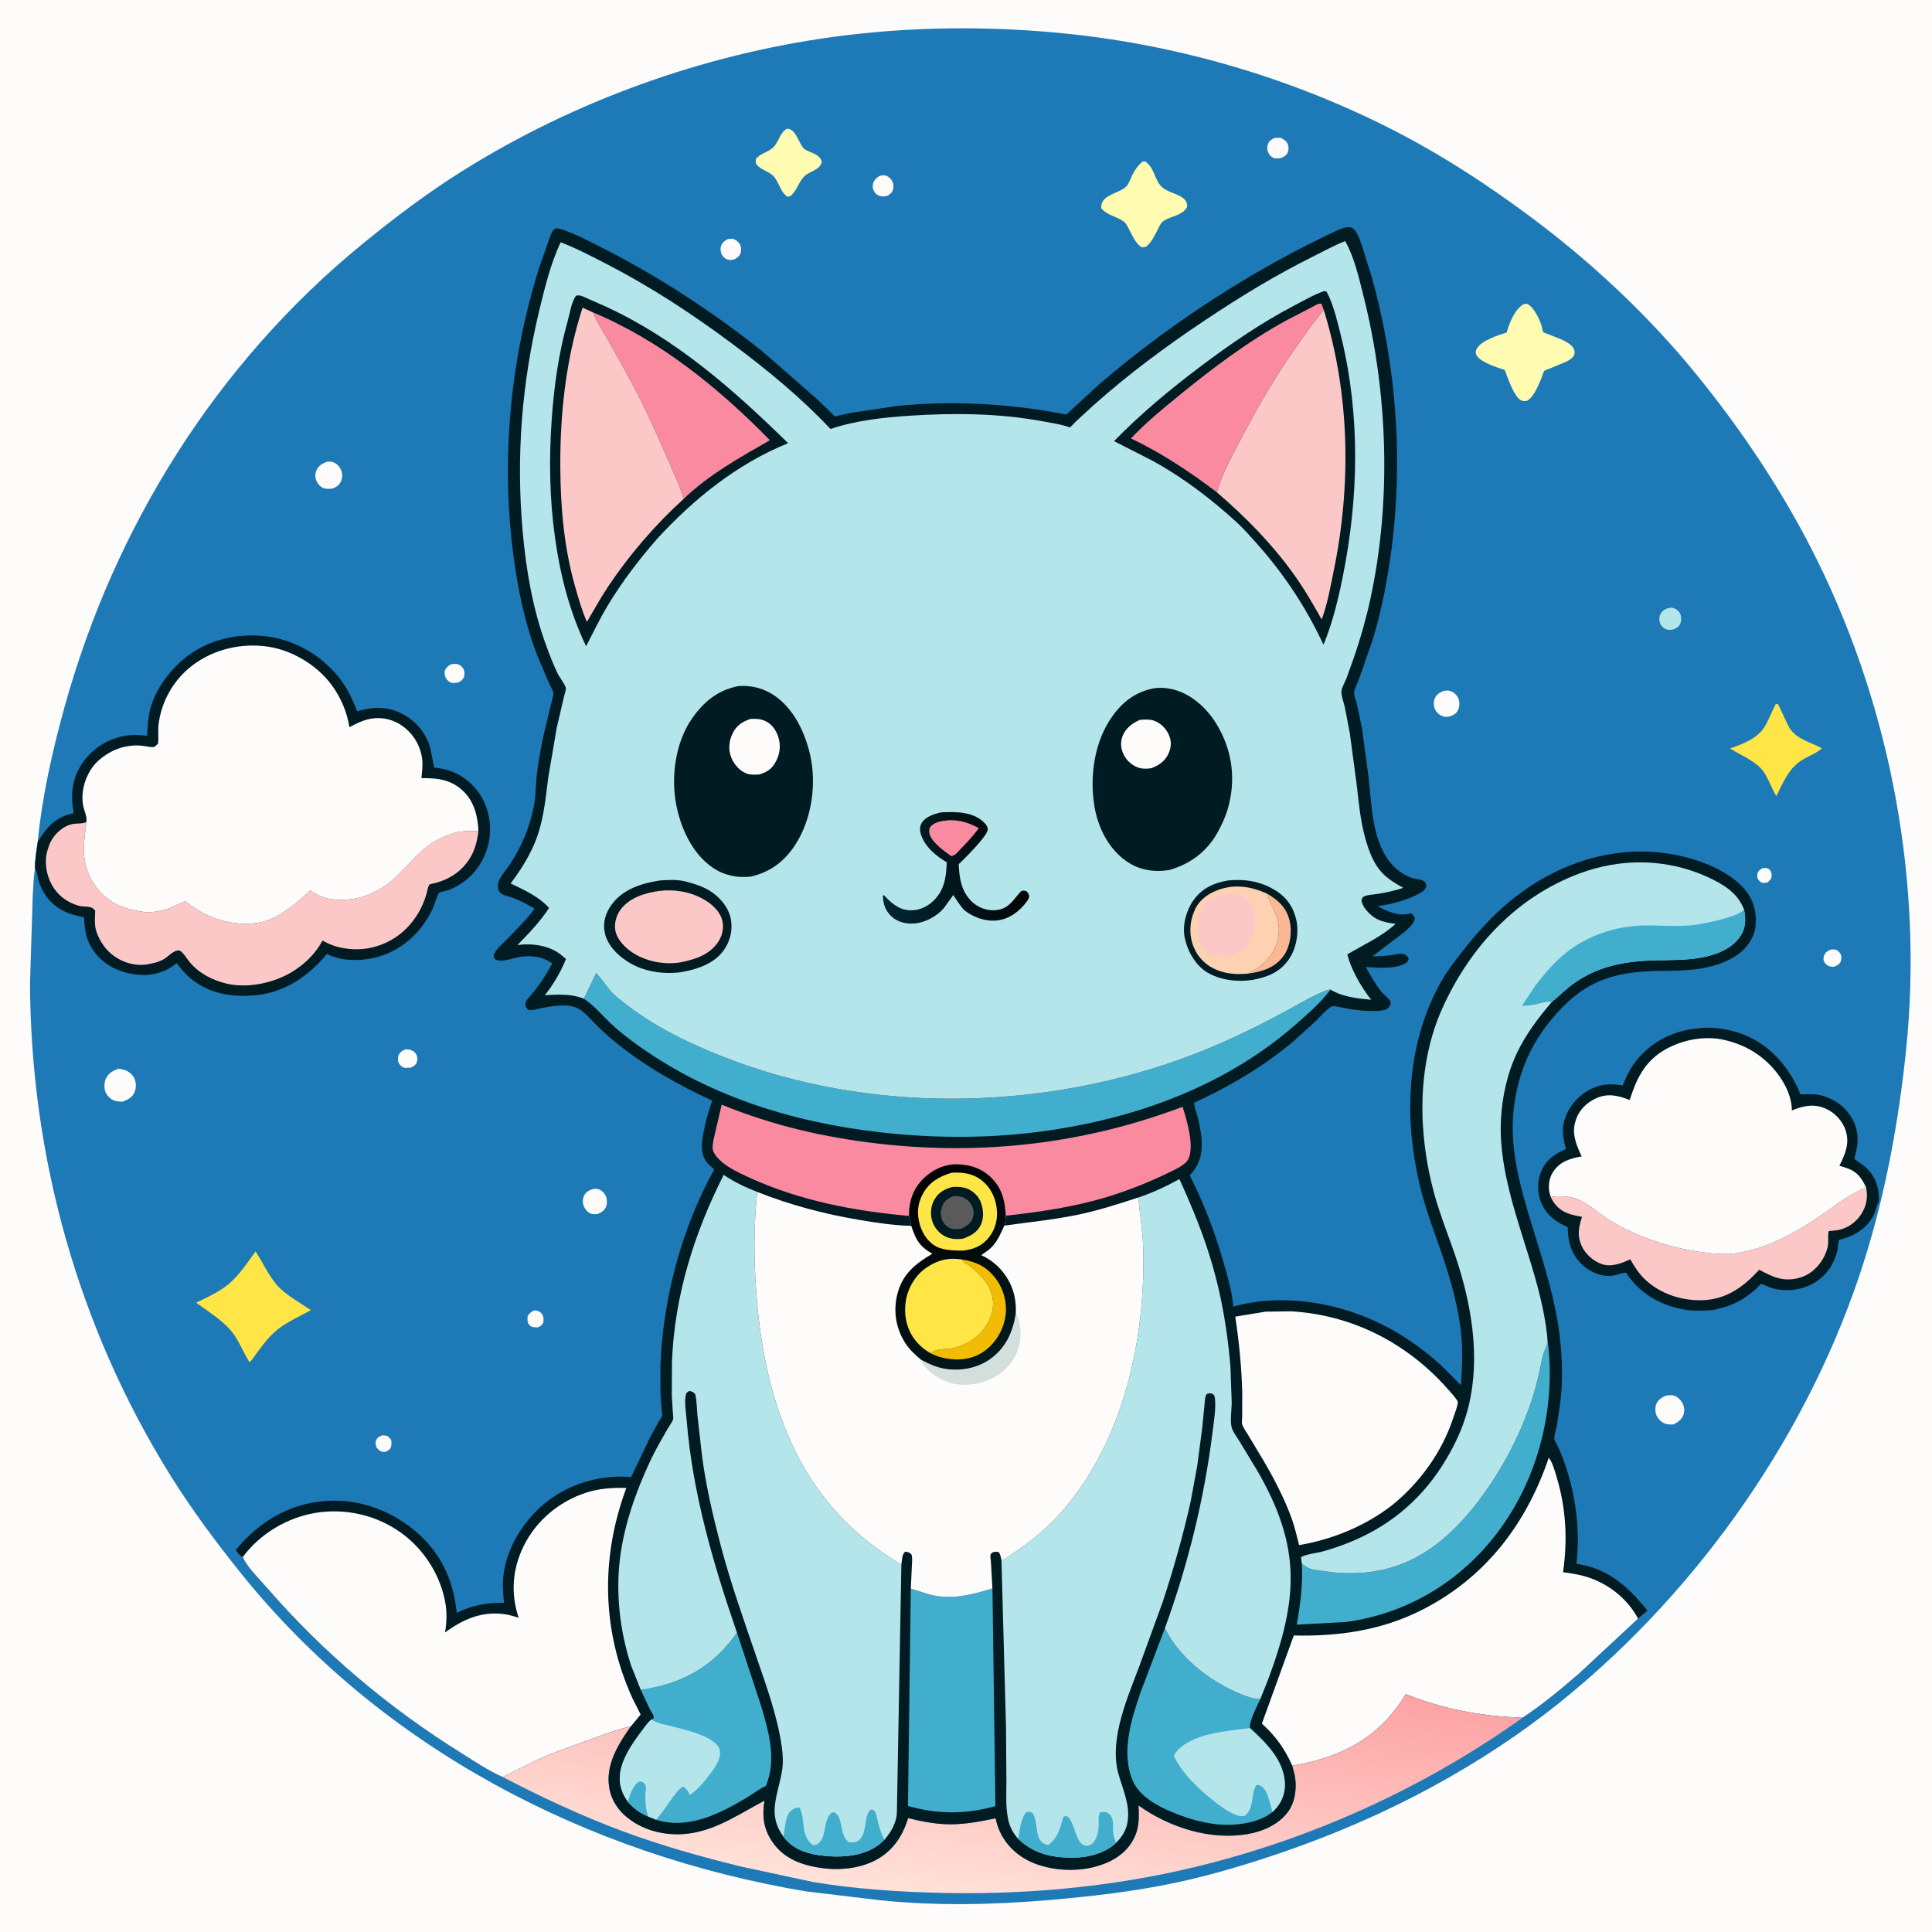 <svg version="1.1" xmlns="http://www.w3.org/2000/svg" style="display: block;" viewBox="0 0 2048 2048" width="1024" height="1024">
<defs>
	<linearGradient id="Gradient1" gradientUnits="userSpaceOnUse" x1="1085.96" y1="1746.46" x2="1051.57" y2="2017.4">
		<stop class="stop0" offset="0" stop-opacity="1" stop-color="rgb(253,162,164)"/>
		<stop class="stop1" offset="1" stop-opacity="1" stop-color="rgb(255,226,217)"/>
	</linearGradient>
	<linearGradient id="Gradient2" gradientUnits="userSpaceOnUse" x1="954.17" y1="1269.34" x2="1070.61" y2="1421.2">
		<stop class="stop0" offset="0" stop-opacity="1" stop-color="rgb(1,0,0)"/>
		<stop class="stop1" offset="1" stop-opacity="1" stop-color="rgb(2,25,30)"/>
	</linearGradient>
	<linearGradient id="Gradient3" gradientUnits="userSpaceOnUse" x1="1080.4" y1="907.959" x2="934.15" y2="935.718">
		<stop class="stop0" offset="0" stop-opacity="1" stop-color="rgb(2,5,5)"/>
		<stop class="stop1" offset="1" stop-opacity="1" stop-color="rgb(0,37,50)"/>
	</linearGradient>
</defs>
<path transform="translate(0,0)" fill="rgb(254,251,251)" d="M -0 -0 L 2048 0 L 2048 2048 L -0 2048 L -0 -0 z"/>
<path transform="translate(0,0)" fill="rgb(30,122,183)" d="M 40.017 892.121 C 44.698 844.117 55.383 796.598 68.214 750.17 C 121.27 558.197 229.794 384.718 384.466 258.375 C 418.064 230.931 453.056 204.492 489.831 181.421 C 608.303 107.096 745.42 57.752 884 39.011 C 964.817 28.081 1048.09 27.332 1129.19 35.522 C 1253.22 48.047 1376.81 85.038 1487.13 143.228 C 1533.45 167.66 1576.51 195.935 1618.59 226.99 C 1684.56 275.671 1745.98 332.804 1797.82 396.401 C 1847.58 457.447 1892.07 524.29 1926.86 595.025 C 2004.76 753.385 2038.68 936.742 2020.59 1112.44 C 2012.79 1188.14 1998.92 1264.5 1975.92 1337.14 C 1919.2 1516.32 1803.05 1683.23 1657.37 1801.5 C 1570.43 1872.07 1469.45 1925.26 1363.94 1961.94 C 1325.59 1975.27 1285.84 1987.36 1246.1 1995.79 C 1201.84 2005.18 1156.9 2010.25 1111.89 2014.13 C 1053.13 2019.2 991.863 2020.46 933.135 2014.35 L 854.158 2004.92 C 622.057 1965.93 404.408 1852.98 255.676 1668.04 C 228.768 1634.58 202.677 1599.5 180.014 1563 C 82.808 1406.45 32.491 1226.27 31.822 1042.24 L 34.7 949.329 C 35.355 940.95 35.41 932.315 36.562 924.002 L 37.123 920.887 C 36.788 911.617 38.833 901.368 40.017 892.121 z"/>
<path transform="translate(0,0)" fill="rgb(254,251,251)" d="M 1867.8 920.5 C 1870.56 920.176 1872.41 919.557 1874.95 921.216 C 1877.2 922.694 1878.24 925.92 1878.04 928.5 C 1877.75 932.063 1875.92 933.33 1873.49 935.5 L 1869 936.048 C 1867.47 935.57 1866.31 935.205 1865.19 933.998 C 1863.03 931.691 1862.45 929.679 1862.88 926.5 C 1863.29 923.461 1865.61 922.197 1867.8 920.5 z"/>
<path transform="translate(0,0)" fill="rgb(254,251,251)" d="M 405.316 1521.5 L 409 1521.79 C 411.775 1522.37 413.021 1524.25 414.622 1526.33 C 415.016 1529.09 415.374 1531.33 414.282 1534.02 C 413.058 1537.03 411.186 1537.69 408.5 1538.98 L 407.469 1539.06 C 403.26 1539.1 401.962 1537.43 399.339 1534.7 C 398.376 1531.83 397.461 1529.47 398.84 1526.5 C 400.251 1523.46 402.427 1522.63 405.316 1521.5 z"/>
<path transform="translate(0,0)" fill="rgb(254,251,251)" d="M 565.426 1389.5 C 566.281 1389.26 566.563 1389.13 567.558 1389.17 C 570.415 1389.29 573.384 1391.08 574.932 1393.5 C 576.579 1396.08 576.189 1399.11 575.963 1402 C 574.133 1405.1 573.725 1405.33 570.5 1406.98 C 567.146 1407.13 563.524 1407.27 561.14 1404.5 C 558.613 1401.56 559.161 1398.68 559.321 1395.16 C 561.199 1392.11 562.264 1391.17 565.426 1389.5 z"/>
<path transform="translate(0,0)" fill="rgb(254,251,251)" d="M 1941.25 1006.5 C 1942.55 1006.48 1944.21 1006.34 1945.5 1006.67 C 1947.92 1007.29 1949.53 1008.77 1950.8 1010.84 C 1952.25 1013.19 1952.27 1015.97 1951.45 1018.54 C 1950.25 1022.28 1947.73 1023.14 1944.5 1024.75 C 1942.99 1024.9 1941.77 1024.92 1940.27 1024.57 C 1937.16 1023.84 1934.76 1021.96 1933.5 1018.97 C 1932.51 1016.62 1932.96 1014.2 1934.06 1012 C 1935.67 1008.79 1938.01 1007.62 1941.25 1006.5 z"/>
<path transform="translate(0,0)" fill="rgb(254,251,251)" d="M 429.525 1112.5 C 431.037 1112.35 431.071 1112.27 432.633 1112.44 C 436.093 1112.82 439.247 1114.45 441.08 1117.5 C 442.526 1119.91 442.878 1122.81 442.006 1125.5 C 440.887 1128.95 438.581 1130.24 435.5 1131.72 L 429.5 1132.02 C 426.839 1131.71 425.031 1130.08 423.45 1128.05 C 421.14 1125.08 421.839 1121.9 422.408 1118.5 C 424.548 1115.1 425.775 1113.99 429.525 1112.5 z"/>
<path transform="translate(0,0)" fill="rgb(254,251,251)" d="M 477.267 704.5 C 479.427 703.876 481.737 703.521 484 703.842 C 486.959 704.262 489.715 706.407 491.236 708.985 C 492.622 711.332 492.688 715.299 491.687 717.867 C 490.503 720.902 488.377 721.999 485.722 723.5 L 480.5 724.078 C 477.951 723.943 476.002 722.773 474.288 720.961 C 471.645 718.167 471.251 715.175 471.328 711.5 C 472.88 707.957 474.062 706.638 477.267 704.5 z"/>
<path transform="translate(0,0)" fill="rgb(254,251,251)" d="M 771.417 253.5 C 773.229 253.097 775.146 253.183 777 253.132 C 780.153 254.511 782.475 255.84 784.275 258.901 C 785.9 261.666 785.954 265.506 784.968 268.5 C 783.92 271.682 781.246 273.351 778.5 274.936 C 776.488 275.452 774.846 275.767 772.762 275.439 C 769.655 274.95 767.091 273.103 765.46 270.42 C 763.915 267.877 763.408 264.294 764.184 261.418 C 765.265 257.405 767.914 255.37 771.417 253.5 z"/>
<path transform="translate(0,0)" fill="rgb(254,251,251)" d="M 932.376 186.5 C 933.872 186.101 935.969 185.662 937.5 185.828 C 940.355 186.137 942.953 188.079 944.66 190.323 C 946.865 193.222 947.583 196.964 946.747 200.5 C 945.888 204.137 943.584 205.844 940.5 207.6 C 938.588 208.057 937.103 208.434 935.128 208.174 C 931.748 207.73 929.125 206.565 927.083 203.645 C 925.349 201.164 924.81 198.479 925.322 195.531 C 926.086 191.127 928.774 188.749 932.376 186.5 z"/>
<path transform="translate(0,0)" fill="rgb(254,251,251)" d="M 1350.34 146.5 C 1352.68 145.858 1355.08 146.076 1357.5 146.085 C 1360.62 147.564 1363.38 149.233 1364.89 152.5 C 1366.23 155.408 1366.27 158.561 1365.09 161.5 C 1363.82 164.633 1361.38 165.868 1358.5 167.232 C 1355.98 168.114 1353.64 167.878 1351 167.86 C 1348.51 166.625 1346.68 165.677 1345.22 163.226 C 1343.44 160.257 1342.88 157.028 1343.75 153.667 C 1344.71 149.978 1347.19 148.297 1350.34 146.5 z"/>
<path transform="translate(0,0)" fill="rgb(179,229,235)" d="M 1769.08 644.5 C 1770.68 644.179 1772.01 643.936 1773.62 644.453 C 1777.03 645.55 1779.84 647.701 1781.23 651.06 C 1782.52 654.16 1782.34 658.697 1780.86 661.715 C 1779.15 665.229 1775.99 666.41 1772.5 667.539 C 1769.87 667.942 1767.31 667.687 1764.89 666.5 C 1762.26 665.206 1760.22 662.417 1759.41 659.634 C 1758.56 656.69 1758.85 653.161 1760.42 650.5 C 1762.54 646.905 1765.18 645.529 1769.08 644.5 z"/>
<path transform="translate(0,0)" fill="rgb(254,251,251)" d="M 628.165 1260.5 C 630.384 1260.01 632.194 1260.06 634.374 1260.67 C 637.679 1261.58 640.556 1264.46 642.049 1267.5 C 643.661 1270.78 643.771 1275.98 642.358 1279.4 C 640.777 1283.22 637.171 1285.47 633.5 1286.92 C 631.301 1287.11 628.871 1287.37 626.749 1286.64 C 623.224 1285.42 620.494 1282.21 618.987 1278.88 C 617.556 1275.73 617.491 1271.28 618.839 1268.09 C 620.647 1263.82 623.996 1261.98 628.165 1260.5 z"/>
<path transform="translate(0,0)" fill="rgb(254,251,251)" d="M 1529.97 732.5 C 1532.21 732.131 1534.62 731.695 1536.85 732.32 C 1540.47 733.336 1543.82 736.223 1545.51 739.572 C 1547.53 743.564 1547.38 748.417 1545.67 752.496 C 1543.94 756.626 1540.54 758.004 1536.6 759.5 C 1534.38 759.897 1531.94 760.055 1529.76 759.398 C 1526.31 758.359 1523.31 755.855 1521.6 752.686 C 1519.74 749.252 1519.37 744.222 1520.84 740.592 C 1522.64 736.115 1525.73 734.359 1529.97 732.5 z"/>
<path transform="translate(0,0)" fill="rgb(254,251,251)" d="M 346.407 489.5 C 349.403 489.098 351.482 489.156 354.289 490.434 C 357.858 492.058 360.77 495.674 361.944 499.375 C 363.226 503.415 362.94 507.851 360.723 511.541 C 358.499 515.243 355.522 516.9 351.5 518.071 C 348.478 518.238 345.405 518.435 342.548 517.236 C 339.238 515.848 336.47 512.465 335.204 509.203 C 333.861 505.74 333.989 501.576 335.595 498.209 C 337.817 493.551 341.824 491.331 346.407 489.5 z"/>
<path transform="translate(0,0)" fill="rgb(254,251,251)" d="M 1765.74 1479.5 C 1768.01 1479.1 1770.84 1478.71 1773.12 1479.09 C 1777.32 1479.8 1781.05 1483.31 1783.17 1486.81 C 1785.35 1490.44 1785.92 1495.17 1784.69 1499.24 C 1783.02 1504.77 1778.76 1507.39 1773.96 1509.96 C 1771.27 1510.07 1768.72 1510.14 1766.09 1509.44 C 1761.93 1508.33 1758.44 1505.11 1756.39 1501.37 C 1754.49 1497.9 1754.33 1492.33 1755.61 1488.64 C 1757.22 1483.99 1761.54 1481.44 1765.74 1479.5 z"/>
<path transform="translate(0,0)" fill="rgb(254,251,251)" d="M 125.44 1132.98 C 127.53 1133.13 129.443 1133.38 131.457 1134 C 136.085 1135.4 140.271 1138.65 142.41 1143.06 C 144.596 1147.57 144.452 1153.51 142.503 1158.06 C 140.167 1163.52 135.091 1165.85 129.879 1167.82 C 126.902 1167.82 123.486 1167.54 120.704 1166.44 C 116.663 1164.84 113.095 1161.05 111.611 1156.95 C 110.279 1153.28 110.442 1147.09 112.173 1143.5 C 115.034 1137.56 119.466 1135.15 125.44 1132.98 z"/>
<path transform="translate(0,0)" fill="rgb(255,251,176)" d="M 834.105 136.5 C 843.409 135.778 846.796 152.135 852.043 157.421 C 854.801 160.199 862.5 161.914 866.149 164.754 C 869.171 167.106 870.61 168.25 871.093 172 C 868.265 181.1 858.21 181.033 852.262 187.264 C 846.134 193.684 844.901 202.102 837.5 208.079 L 834.602 208.5 C 826.882 203.07 826.1 193.761 820.345 187.154 C 815.745 181.873 806.827 180.305 802.355 174.739 C 800.554 172.498 801.115 171.205 801.317 168.5 C 806.395 162.225 814.508 161.458 819.881 155.977 C 825.781 149.96 826.31 141.153 834.105 136.5 z"/>
<path transform="translate(0,0)" fill="rgb(255,229,69)" d="M 1882.26 746.5 C 1882.97 746.438 1883.73 746.053 1884.4 746.313 C 1885.53 746.748 1894.68 768.311 1896.98 771.771 C 1905.28 784.27 1919.03 786.356 1931.31 793.338 C 1925.7 798.152 1918.54 800.991 1912.1 804.548 C 1896.61 813.113 1890.52 828.859 1882.98 843.933 C 1878.7 836.89 1875.83 828.859 1871.8 821.635 C 1863.85 807.377 1847.09 801.8 1833.9 793.435 C 1847.01 788.925 1862.84 782.932 1870.51 770.519 C 1875.11 763.081 1878.15 754.306 1882.26 746.5 z"/>
<path transform="translate(0,0)" fill="rgb(255,251,176)" d="M 1210.8 171.5 L 1213.52 171.002 C 1223.52 176.866 1223.53 189.661 1230.72 197.339 C 1237.07 204.118 1248.85 204.84 1255.43 211.16 C 1257.43 213.077 1258.62 215.869 1258.36 218.616 C 1258.19 220.312 1257.45 221.084 1256.37 222.311 C 1250.2 229.267 1239.02 229.58 1232.34 235.075 C 1230.15 236.88 1228.3 241.328 1226.99 243.826 C 1223.51 250.438 1220.84 256.766 1214.85 261.5 C 1213.1 262.07 1211.83 262.087 1210 262.133 C 1203.32 257.514 1200.42 249.583 1196.64 242.685 C 1195.52 240.653 1194.11 237.366 1192.41 235.872 C 1185.12 229.465 1173.95 228.821 1167.36 220.691 C 1166.46 206.712 1184.16 205.634 1192.83 198.705 C 1195.16 196.84 1196.34 194.351 1197.5 191.674 C 1200.99 183.625 1204.11 177.515 1210.8 171.5 z"/>
<path transform="translate(0,0)" fill="rgb(255,251,176)" d="M 1614.95 322.5 L 1618.01 321.967 C 1625.22 323.751 1631.99 338.451 1634.1 345.173 C 1634.55 346.594 1635.23 351.126 1635.98 352.104 C 1636.42 352.685 1640.41 353.954 1641.31 354.334 C 1649.23 357.654 1661.45 361.114 1666.97 367.63 C 1668.71 369.69 1669.6 372.876 1668.89 375.538 C 1667.86 379.386 1663.28 381.955 1659.97 383.5 L 1642.4 390.831 C 1641.39 391.257 1637.86 392.322 1637.17 393.035 C 1636.11 394.149 1634.84 398.75 1634.18 400.328 C 1631.22 407.377 1627.62 416.644 1622.22 422.207 C 1621.1 423.361 1619.85 424.145 1618.5 424.999 C 1616.44 425.236 1614.71 425.338 1612.73 424.5 C 1605.86 421.593 1599.93 404.782 1597.23 398 C 1596.89 397.146 1595.58 392.89 1594.99 392.38 C 1594.07 391.582 1590.48 390.768 1589.08 390.242 C 1582.15 387.645 1568.2 382.949 1564.85 375.994 C 1564 374.242 1564.2 372.288 1565.01 370.5 C 1569.17 361.205 1588.09 355.338 1597.13 352.476 C 1600.35 341.796 1605.15 328.659 1614.95 322.5 z"/>
<path transform="translate(0,0)" fill="rgb(255,229,69)" d="M 271.02 1326.49 C 278.068 1337.78 284.872 1352.03 293.43 1362.08 C 302.208 1372.4 318.334 1381.16 329.591 1388.78 C 318.146 1395.06 303.731 1401.63 293.656 1409.78 C 283.061 1418.35 274.602 1431.18 266.5 1442.07 L 264.5 1443.91 C 259.191 1435.76 255.484 1426.67 250.429 1418.36 C 240.472 1402 223.009 1392.07 207.943 1380.88 C 220.181 1375.04 233.536 1368.94 243.827 1359.92 C 254.479 1350.57 262.634 1337.88 271.02 1326.49 z"/>
<path transform="translate(0,0)" fill="url(#Gradient1)" d="M 1369.71 1871.43 C 1376 1870.92 1382.36 1869.45 1388.49 1867.95 C 1432.88 1857.05 1466.19 1835.56 1490.15 1795.84 C 1530.45 1811.82 1570.73 1819.39 1614.03 1820.79 C 1499.85 1902.39 1365.48 1960.51 1227.72 1987.63 C 1152.67 2002.4 1074.87 2008.28 998.445 2006.55 C 953.439 2005.53 907.312 2002.47 862.831 1995.19 L 786.246 1978.76 C 743.518 1968.32 701.393 1956.51 660.123 1941.16 C 616.414 1924.92 574.24 1905.08 532.85 1883.7 L 567.59 1866.43 C 584.931 1858.38 602.806 1852.1 620.778 1845.67 C 636.404 1840.08 652.486 1833.55 668.713 1830.07 C 655.402 1848.86 641.901 1870.6 645.799 1894.73 C 648.19 1909.52 656.825 1921.2 668.92 1929.67 C 687.643 1942.77 711.828 1946.87 734.117 1942.99 C 762.252 1938.08 785.538 1921.76 810.316 1908.76 C 807.738 1926.31 809.477 1940.08 820.35 1954.66 C 832.631 1971.14 851.66 1977.54 871.371 1980.23 C 893.466 1983.25 919.631 1979.82 937.652 1965.72 C 950.804 1955.43 957.697 1942.91 962.685 1927.25 C 977.33 1930.89 992.681 1933.86 1007.84 1933.81 C 1023.97 1933.75 1039.74 1930.73 1055.45 1927.42 L 1055.76 1928.89 C 1059.34 1945.65 1069.68 1959.66 1083.99 1968.86 C 1104.36 1981.95 1134.53 1984.94 1157.93 1979.53 C 1174.57 1975.67 1190.6 1967.61 1199.82 1952.65 C 1207.76 1939.77 1207.52 1928.46 1206.86 1913.85 C 1239.58 1937.02 1282.61 1951.16 1322.97 1944.09 C 1339.37 1941.21 1356.47 1933.51 1366.11 1919.44 C 1373.4 1908.78 1374.88 1893.64 1372.28 1881.18 L 1369.71 1871.43 z"/>
<path transform="translate(0,0)" fill="rgb(1,27,35)" d="M 1808.55 1089.41 C 1823.5 1089.46 1837.12 1091.93 1850.9 1097.77 C 1878.08 1109.3 1897.74 1133.15 1908.65 1160.08 C 1916.14 1159.85 1924.42 1159.37 1931.67 1161.46 C 1945.92 1165.58 1957.72 1174.51 1964.43 1187.83 C 1971.08 1201.04 1969.96 1214.54 1965.55 1228.24 C 1969.83 1232.08 1975.05 1234.67 1979.19 1238.76 C 1988.15 1247.63 1991.41 1257.93 1991.79 1270.23 C 1991.84 1271.63 1992.02 1272.72 1991.37 1274.03 L 1990.87 1274.89 C 1989.19 1279.32 1988.25 1283.83 1986.08 1288.18 C 1979.79 1300.76 1968.41 1308.48 1955.34 1312.66 C 1954.58 1312.9 1949.81 1314.13 1949.53 1314.45 C 1948.85 1315.21 1948.07 1324.24 1947.62 1326.06 C 1945.98 1332.6 1943.3 1339.01 1939.51 1344.62 C 1926.13 1364.42 1900.17 1371.93 1877.69 1365.3 C 1875.96 1364.79 1867.79 1360.9 1866.81 1361.08 C 1866.51 1361.13 1863 1364.79 1862.5 1365.26 C 1858.32 1369.21 1853.88 1372.75 1849.06 1375.89 C 1838.64 1382.67 1827.95 1386.17 1815.87 1388.64 C 1805.57 1389.42 1794.53 1390 1784.34 1388.03 C 1758.7 1383.08 1738.12 1370.86 1723.5 1349.02 C 1717.58 1349.65 1712.35 1352.31 1706.14 1352.51 C 1695.39 1352.85 1684.06 1347.42 1676.5 1339.99 C 1665.14 1328.82 1662.15 1316.2 1661.8 1300.79 C 1649.35 1295.46 1639.61 1288.33 1634 1275.5 C 1629.53 1265.29 1629.28 1252.8 1633.46 1242.44 C 1638.62 1229.63 1647.87 1223.38 1660.03 1217.92 C 1657.22 1208.11 1655.18 1197.57 1658.33 1187.54 L 1658.85 1186 C 1662.64 1174.51 1670.44 1164.5 1680.53 1157.83 C 1693.09 1149.53 1705.54 1147.92 1720.05 1150.68 C 1722.74 1144.31 1725.59 1137.7 1729.26 1131.83 C 1741.9 1111.6 1763.16 1097.3 1786.37 1092.2 L 1788 1091.85 C 1794.82 1090.36 1801.6 1089.91 1808.55 1089.41 z"/>
<path transform="translate(0,0)" fill="rgb(252,200,199)" d="M 1978.17 1258.73 C 1980.2 1269.45 1978.66 1278.51 1972.61 1287.61 C 1966.98 1296.07 1958.01 1302.2 1948 1304.02 L 1938.44 1305.06 C 1937.21 1310.6 1938.77 1316.32 1937.35 1322.05 L 1937.02 1323.41 C 1934.26 1334.06 1926.32 1344.96 1916.78 1350.57 C 1907.29 1356.15 1895.26 1357.76 1884.64 1354.77 C 1877.5 1352.76 1871.34 1349.42 1864.83 1345.95 C 1848.65 1363.75 1830.74 1377.07 1805.69 1378.22 C 1783.42 1379.25 1760.35 1371.83 1743.97 1356.43 C 1737.48 1350.33 1732.47 1342.58 1728.13 1334.86 C 1719.02 1339.21 1708.05 1343.51 1697.91 1339.97 C 1688.67 1336.75 1680.2 1329.04 1676.34 1320.05 C 1671.67 1309.22 1673.57 1300.61 1677.03 1289.88 C 1664.66 1287.78 1654.6 1285.39 1646.94 1274.42 C 1645.69 1272.63 1644.76 1270.82 1643.84 1268.84 C 1652.09 1267.37 1664.14 1268.01 1672 1271.04 C 1684.23 1275.75 1696.18 1287.69 1707.73 1294.51 C 1735.92 1311.18 1768.06 1321.88 1800.35 1326.84 C 1813.17 1328.8 1827.52 1330.32 1840.43 1328.43 C 1874.78 1323.4 1905.87 1305.51 1933.98 1285.76 C 1948.08 1275.86 1962.11 1265.2 1978.17 1258.73 z"/>
<path transform="translate(0,0)" fill="rgb(254,251,251)" d="M 1643.84 1268.84 L 1642.66 1264.77 C 1640.93 1257.4 1642.06 1248.91 1646.19 1242.5 C 1653.54 1231.1 1664.13 1228.17 1676.67 1225.83 C 1671.48 1215.29 1666.24 1202.46 1669.51 1190.53 L 1669.82 1189.5 L 1671.09 1185.38 C 1674.65 1176.07 1682.43 1168.62 1691.38 1164.48 C 1704.3 1158.51 1714.82 1161.2 1727.56 1166.01 C 1734.29 1144.94 1742.41 1127.06 1761.7 1114.67 C 1780.42 1102.63 1806.22 1097.27 1828.08 1102.41 C 1845.45 1106.49 1859.98 1113.68 1873.19 1125.87 C 1886.34 1138.01 1898.89 1157.32 1899.39 1175.58 L 1899.43 1177.11 C 1911.55 1172.19 1922.93 1169.63 1935.5 1175.27 C 1945.2 1179.63 1952.84 1187.92 1956.32 1197.96 C 1961.07 1211.64 1955.96 1223.66 1949.83 1235.72 L 1958.66 1238.53 C 1968.98 1242.35 1973.68 1249.28 1978.17 1258.73 C 1962.11 1265.2 1948.08 1275.86 1933.98 1285.76 C 1905.87 1305.51 1874.78 1323.4 1840.43 1328.43 C 1827.52 1330.32 1813.17 1328.8 1800.35 1326.84 C 1768.06 1321.88 1735.92 1311.18 1707.73 1294.51 C 1696.18 1287.69 1684.23 1275.75 1672 1271.04 C 1664.14 1268.01 1652.09 1267.37 1643.84 1268.84 z"/>
<path transform="translate(0,0)" fill="rgb(1,27,35)" d="M 40.017 892.121 C 44.962 884.859 49.354 877.728 56.262 872.052 C 62.553 866.885 70.157 863.665 78.092 862.018 C 74.599 842.421 76.085 824.801 87.942 808.085 C 98.948 792.568 115.375 782.588 134.226 779.695 C 141.459 778.585 148.751 779.174 155.975 780.003 C 156.501 771.025 156.824 761.889 158.935 753.111 C 163.718 733.219 177.006 714.255 192.158 700.802 C 214.968 680.551 244.479 672.017 274.686 673.836 C 306.77 675.768 335.582 690.78 356.592 714.85 C 366.749 726.486 373.028 739.664 378.626 753.913 C 396.02 748.999 411.323 748.474 427.7 757.391 C 441.653 764.987 451.845 777.732 456.177 793 L 460.2 813.726 C 478.317 815.219 492.843 822.561 504.629 836.5 C 515.701 849.594 520.807 868.281 519.263 885.238 C 517.642 903.046 508.677 920.846 494.841 932.225 C 488.667 937.301 481.551 941.366 474 943.988 C 471.784 944.758 467.147 945.301 465.372 946.466 C 464.34 947.144 459.983 960.393 458.849 962.832 C 442 999.057 407.528 1021.15 367.132 1017.17 C 359.686 1016.44 353.199 1014.36 346.386 1011.37 C 327.546 1034.32 301.938 1051.95 271.637 1054.93 C 246.434 1057.4 222.546 1053.87 202.397 1037.45 C 196.616 1032.75 191.645 1026.93 187.309 1020.9 C 181.264 1025.89 176.107 1028.79 168.5 1031.06 L 166.861 1031.56 C 151.237 1036.12 131.066 1032.3 117.082 1024.27 C 104.807 1017.23 95.045 1005.07 91.434 991.331 C 89.803 985.128 89.492 978.717 89.056 972.346 C 73.037 969.536 58.865 963.744 48.952 950.018 C 45.327 944.999 42.521 938.928 40.658 933.035 C 39.513 929.411 39.451 923.755 37.123 920.887 C 36.788 911.617 38.833 901.368 40.017 892.121 z"/>
<path transform="translate(0,0)" fill="rgb(252,200,199)" d="M 91.567 871.449 C 90.1 886.504 87.024 900.387 90.523 915.5 C 94.331 931.949 104.221 946.633 118.552 955.724 C 128.466 962.014 139.631 964.711 151.078 966.471 C 159.805 967.813 169.182 966.125 177.543 963.5 C 180.968 962.425 194.744 955.22 196.651 955.636 C 197.609 955.844 201.001 958.856 202 959.582 C 206.002 962.489 210.056 965.095 214.406 967.448 C 234.731 978.437 263.275 983.519 285.296 975.008 C 295.078 971.227 304.472 964.362 312.838 958.119 L 329.074 943.88 L 330.16 944.671 C 342.181 953.307 356.987 955.169 371.5 953.277 L 373.024 953.089 C 390.347 950.832 407.357 941.27 420.019 929.387 C 430.451 919.596 439.436 908.055 450.546 899.049 C 458.92 892.262 468.764 887.117 479 883.81 L 480.463 883.322 C 488.998 880.588 498.282 880.894 507.135 881.103 C 505.843 891.968 503.277 902.134 497.117 911.331 C 487.303 925.982 472.974 933.945 455.814 937.329 C 454.083 937.671 453.089 943.845 452.595 945.709 C 447.872 963.546 437.788 979.779 422.982 990.985 C 406.918 1003.14 386.608 1008.47 366.611 1005.43 L 365 1005.17 C 356.183 1003.84 349.638 1001.31 341.881 997.082 C 334.782 1010.4 323.607 1021.43 310.897 1029.45 C 291.139 1041.91 262.815 1048.08 239.916 1042.6 C 225.373 1039.12 211.241 1031.95 201.463 1020.34 C 198.393 1016.7 195.382 1011.23 191.638 1008.4 C 186.59 1004.59 178.321 1014.08 173.77 1016.69 C 170.158 1018.77 166.273 1020.14 162.21 1021.01 L 160.5 1021.36 C 157.184 1022.05 153.932 1022.76 150.532 1022.81 C 137.047 1023.04 123.961 1017.54 114.5 1007.95 C 108.243 1001.6 102.105 990.831 100.925 982 C 100.223 976.742 100.793 970.826 100.905 965.5 C 97.171 959.338 89.71 961.918 83.375 960.114 C 71.201 956.645 61.226 949.189 55.022 938.117 C 49.009 927.384 46.746 913.514 50.279 901.59 L 50.786 900 C 51.576 897.447 52.369 895.002 53.562 892.598 C 58.059 883.537 67.741 874.793 78 873.346 C 82.456 872.718 86.328 873.325 90.757 871.756 L 91.567 871.449 z"/>
<path transform="translate(0,0)" fill="rgb(254,251,251)" d="M 91.567 871.449 L 91.67 870.619 C 92.207 864.7 89.199 859.586 88.126 853.895 C 84.951 837.043 92.105 816.739 105.127 805.552 C 114.174 797.78 124.64 792.515 136.5 790.842 L 138.227 790.589 C 143.621 789.852 148.536 790.175 153.902 790.96 C 156.444 791.331 160.995 792.457 163.5 791.718 C 164.396 791.454 166.655 789.056 167.5 788.343 C 168.378 781.895 167.278 775.275 168.004 768.678 C 170.726 743.927 183.893 720.721 203.719 705.538 C 226.292 688.252 255.469 681.453 283.5 685.398 C 309.463 689.051 335.96 704.951 351.486 726.02 C 361.409 739.485 367.722 754.409 370.415 770.883 C 384.233 763.137 397.184 758.469 413.063 762.996 C 425.401 766.514 436.068 775.857 441.999 787.102 C 444.602 792.036 446.311 796.98 447.188 802.5 L 447.434 803.935 C 448.451 810.636 447.32 818.124 446.765 824.861 C 464.607 824.736 478.992 826.362 492.217 839.783 C 502.929 850.654 506.67 866.291 507.135 881.103 C 498.282 880.894 488.998 880.588 480.463 883.322 L 479 883.81 C 468.764 887.117 458.92 892.262 450.546 899.049 C 439.436 908.055 430.451 919.596 420.019 929.387 C 407.357 941.27 390.347 950.832 373.024 953.089 L 371.5 953.277 C 356.987 955.169 342.181 953.307 330.16 944.671 L 329.074 943.88 L 312.838 958.119 C 304.472 964.362 295.078 971.227 285.296 975.008 C 263.275 983.519 234.731 978.437 214.406 967.448 C 210.056 965.095 206.002 962.489 202 959.582 C 201.001 958.856 197.609 955.844 196.651 955.636 C 194.744 955.22 180.968 962.425 177.543 963.5 C 169.182 966.125 159.805 967.813 151.078 966.471 C 139.631 964.711 128.466 962.014 118.552 955.724 C 104.221 946.633 94.331 931.949 90.523 915.5 C 87.024 900.387 90.1 886.504 91.567 871.449 z"/>
<path transform="translate(0,0)" fill="rgb(1,27,35)" d="M 257.374 1650.56 C 254.288 1649.49 251.851 1645.64 249.787 1643.13 C 273.473 1614.51 303.834 1595.25 341.406 1591.42 C 377.039 1587.79 411.527 1599.45 438.996 1621.97 C 467.057 1644.97 480.439 1674.21 484.209 1709.68 C 500.734 1701.34 515.778 1699.01 534.225 1699.07 C 533.524 1690.79 532.664 1682.44 533.287 1674.13 C 535.074 1650.29 546.028 1627.78 561.219 1609.68 C 583.023 1583.69 613.91 1568.54 647.547 1565.7 C 654.661 1565.1 661.795 1564.94 668.886 1565.93 L 689.703 1522.57 L 698.224 1507.15 C 699.247 1505.38 701.359 1502.73 701.958 1500.87 C 702.328 1499.71 701.499 1495.63 701.39 1494.28 L 700.134 1476.97 L 700.06 1447.91 C 702.651 1376.81 722.579 1302.03 757.086 1239.67 L 755.759 1238.53 C 750.656 1234.12 746.46 1229.77 744.852 1223 L 744.567 1221.89 C 741.816 1209.61 750.398 1178.81 755.005 1166.74 C 718.644 1149.97 683.511 1130.18 652.422 1104.79 C 644.942 1098.68 637.872 1092.25 631.043 1085.42 C 625.564 1079.95 619.782 1072.79 612.935 1069.05 C 602.691 1063.47 584.805 1066.42 573.938 1068.67 C 571.148 1069.25 563.656 1071.44 561 1070.64 C 558.464 1069.87 558.03 1068.16 557.037 1066 C 557.131 1064.73 556.923 1063.39 557.32 1062.18 C 557.951 1060.25 560.432 1057.66 561.784 1056.1 C 571.177 1045.21 578.859 1033.87 585.402 1021.07 C 580.605 1018.3 576.528 1015.78 571 1014.78 L 569.615 1014.51 C 563.99 1013.44 557.782 1013.4 552.112 1014.21 C 544.113 1015.35 531.146 1021.14 524.318 1016.5 C 523.497 1013.72 522.907 1013.01 524.348 1010.31 C 527.332 1004.72 533.896 999.288 538.333 994.701 C 548.17 984.533 558.359 974.659 566.731 963.206 C 559.787 959.13 552.64 955.316 545.158 952.314 C 541.225 950.736 536.765 950.003 532.964 948.253 C 530.857 947.283 529.089 945.428 528.38 943.214 C 527.341 939.971 527.888 934.76 529.622 931.794 C 533.113 925.819 537.838 920.378 541.63 914.538 C 553.459 896.321 560.841 877.732 565.525 856.602 C 567.978 845.544 567.724 833.761 568.925 822.496 C 570.601 806.774 573.572 791.298 577.006 775.876 L 584.725 744 C 585.21 741.853 586.874 736.673 586.59 734.629 C 586.2 731.817 583.098 726.718 581.892 724 L 569.309 694.454 C 560.682 671.558 554.122 647.082 549.664 623.018 C 528.856 510.714 537.339 392.646 571.524 283.767 L 582.637 252.158 C 583.871 249.079 585.381 244.266 588.247 242.383 C 590.013 241.223 596.24 243.381 598.172 244.053 C 611.09 248.547 623.613 255.334 635.837 261.458 C 696.362 291.782 754.884 330.077 807.866 372.224 L 865.16 422.23 L 880.425 436.91 C 880.889 437.366 884.712 441.458 885.102 441.516 C 885.531 441.58 888.43 440.649 889.051 440.492 L 901.834 437.71 L 951.411 430.271 C 1010.3 424.335 1072.39 427.971 1130.37 439.425 L 1166.22 406.456 C 1233.15 349.244 1309.02 298.554 1387.5 258.76 L 1414.53 245.59 C 1419.44 243.379 1425.04 240.516 1430.53 240.863 C 1433.21 241.031 1434.87 242.334 1436.48 244.426 C 1440.32 249.409 1442.49 256.959 1444.49 262.874 L 1454.59 295.302 C 1482.81 397.428 1488.79 507.604 1470.52 612.013 C 1466.5 634.983 1461.54 657.95 1454.43 680.174 L 1440.95 718.91 C 1439.39 723.193 1435.75 730.062 1435.34 734.398 C 1435.11 736.854 1437.54 742.863 1438.19 745.486 L 1443.77 772.094 L 1450.82 824.424 C 1453.9 852.352 1454.44 887.547 1471.33 911.177 C 1477.84 920.287 1487.45 928.057 1498.32 931.108 C 1501.51 932.005 1505.45 932.259 1508.45 933.541 C 1511.09 934.668 1511.42 936.478 1512.08 939 C 1510.82 943.353 1508.38 944.985 1504.42 947.191 C 1491.01 954.673 1475.51 958.141 1460.51 960.645 C 1470.46 966.263 1482.69 971.549 1494.18 968.432 L 1495.5 968.056 C 1497.99 969.333 1498.51 970.632 1499.78 973 C 1499.32 979.258 1492.7 984.424 1488.21 988.332 L 1454.77 1013.84 C 1460.92 1013.6 1467.07 1013.4 1473.19 1012.7 C 1477.47 1012.22 1483.04 1010.44 1487.24 1011.21 C 1488.79 1011.5 1490.91 1012.71 1491.93 1014 C 1492.66 1014.93 1492.81 1015.48 1493.21 1016.5 C 1492.4 1019.41 1491.3 1020.55 1488.5 1021.89 C 1477.2 1027.26 1460.04 1026.02 1447.8 1025.02 C 1452.75 1033.93 1457.71 1042.96 1464.02 1051.01 C 1465.77 1053.25 1473.47 1059.69 1473.97 1061.5 C 1474.28 1062.63 1474.01 1063.83 1474.03 1065 C 1472.35 1067.86 1470.95 1069.89 1467.5 1070.67 C 1457.01 1073.04 1441.54 1071.2 1430.84 1069.67 C 1428.64 1069.36 1413.65 1065.86 1412.24 1066.58 C 1406.46 1069.49 1399.52 1077.79 1394.75 1082.43 L 1370.58 1104.28 C 1338.99 1130.82 1303.15 1151.83 1265.76 1168.98 C 1266.22 1174.1 1268.37 1179.29 1269.6 1184.3 C 1274.39 1203.89 1278.12 1225.32 1264.41 1242.27 L 1261.21 1245.97 C 1277.02 1276.95 1289.15 1309.84 1298.49 1343.32 C 1302.25 1356.77 1306.34 1371.07 1307.3 1385.03 C 1362.25 1369.66 1425.91 1381.79 1475.12 1409.3 C 1493.79 1419.73 1511.66 1432.63 1527.39 1447.12 L 1543.91 1463.59 C 1545.08 1464.8 1547.25 1467.69 1548.77 1467.95 C 1549.68 1451.87 1550.56 1435.91 1549.35 1419.83 C 1546.95 1388 1537.94 1356.88 1527.61 1326.82 C 1520.91 1307.33 1513.46 1287.87 1508.03 1267.98 C 1487.65 1193.23 1488.81 1109.83 1527.5 1040.85 C 1533.84 1029.55 1541.81 1019.25 1549.77 1009.07 C 1562.9 992.288 1576.85 976.289 1592.77 962.067 C 1636.46 923.021 1693.03 899.255 1752.09 903.062 C 1784.51 905.15 1827.34 917.3 1849.23 942.557 C 1859.07 953.922 1862.52 967.644 1860.84 982.499 C 1859.57 993.643 1851.96 1004.55 1843.1 1011.17 C 1834.81 1017.37 1824.9 1021.32 1815 1024.05 C 1796.98 1029.03 1778.82 1028.98 1760.32 1029.15 C 1709.35 1029.62 1677.64 1040.5 1644.38 1080.96 C 1622.84 1107.15 1610.73 1134.83 1605.55 1168.24 C 1598.36 1214.62 1611.62 1258.59 1625.04 1302.36 C 1636.46 1339.63 1648.63 1376.98 1653.29 1415.85 C 1656.19 1440.02 1656.93 1464.46 1653.72 1488.65 L 1650.39 1511.09 C 1649.64 1514.98 1647.4 1521.58 1647.68 1525.4 C 1647.8 1527.14 1650.7 1531.65 1651.52 1533.41 C 1654.17 1539.06 1656.41 1544.85 1658.48 1550.73 C 1670.21 1584.08 1675.37 1622.38 1671.05 1657.6 C 1677.75 1658.92 1684.66 1660.18 1691.05 1662.61 C 1714.76 1671.62 1730.74 1688.05 1746.39 1707.27 L 1736.4 1715.83 L 1673.42 1774.39 C 1654.46 1790.74 1634.94 1806.98 1614.03 1820.79 C 1570.73 1819.39 1530.45 1811.82 1490.15 1795.84 C 1466.19 1835.56 1432.88 1857.05 1388.49 1867.95 C 1382.36 1869.45 1376 1870.92 1369.71 1871.43 L 1372.28 1881.18 C 1374.88 1893.64 1373.4 1908.78 1366.11 1919.44 C 1356.47 1933.51 1339.37 1941.21 1322.97 1944.09 C 1282.61 1951.16 1239.58 1937.02 1206.86 1913.85 C 1207.52 1928.46 1207.76 1939.77 1199.82 1952.65 C 1190.6 1967.61 1174.57 1975.67 1157.93 1979.53 C 1134.53 1984.94 1104.36 1981.95 1083.99 1968.86 C 1069.68 1959.66 1059.34 1945.65 1055.76 1928.89 L 1055.45 1927.42 C 1039.74 1930.73 1023.97 1933.75 1007.84 1933.81 C 992.681 1933.86 977.33 1930.89 962.685 1927.25 C 957.697 1942.91 950.804 1955.43 937.652 1965.72 C 919.631 1979.82 893.466 1983.25 871.371 1980.23 C 851.66 1977.54 832.631 1971.14 820.35 1954.66 C 809.477 1940.08 807.738 1926.31 810.316 1908.76 C 785.538 1921.76 762.252 1938.08 734.117 1942.99 C 711.828 1946.87 687.643 1942.77 668.92 1929.67 C 656.825 1921.2 648.19 1909.52 645.799 1894.73 C 641.901 1870.6 655.402 1848.86 668.713 1830.07 C 652.486 1833.55 636.404 1840.08 620.778 1845.67 C 602.806 1852.1 584.931 1858.38 567.59 1866.43 L 532.85 1883.7 C 517.777 1877.14 502.825 1866.93 488.843 1858.22 C 412.154 1810.47 342.024 1751.29 282.916 1682.97 C 274.94 1673.75 262.091 1661.56 257.374 1650.56 z"/>
<path transform="translate(0,0)" fill="rgb(66,174,205)" d="M 1640.2 1417.49 C 1650.14 1489.81 1631.48 1566.25 1587.43 1624.51 C 1548.15 1676.48 1492.09 1710.28 1427.33 1719.32 L 1374.61 1722.18 C 1378.46 1700.89 1381.26 1679.15 1379.98 1657.47 C 1382.26 1659.25 1384.58 1661.22 1387.29 1662.34 C 1392.43 1664.46 1398.69 1664.74 1404.15 1665.57 C 1433.95 1670.11 1464.71 1667.58 1492.33 1655.17 C 1523.78 1641.04 1549.05 1615.64 1569.32 1588.3 C 1593.22 1556.06 1611.32 1521.4 1624.02 1483.29 C 1627.6 1472.52 1630.1 1461.45 1632.58 1450.39 C 1634 1444 1635.16 1435.81 1638.09 1430 C 1640.37 1425.49 1640.16 1422.44 1640.2 1417.49 z"/>
<path transform="translate(0,0)" fill="rgb(66,174,205)" d="M 781.215 1730.7 L 806.406 1807.05 C 814.716 1835.08 823.717 1864.79 811.857 1893.15 L 811.039 1893.52 C 803.943 1896.91 797.593 1902 790.824 1906.02 C 762.355 1922.93 729.215 1939.62 695.494 1929.01 L 687.181 1925.61 C 678.508 1921.91 671.935 1917.05 665.664 1910.03 C 659.296 1901.06 656.056 1892.26 657.198 1881.15 C 658.908 1864.49 670.002 1848.57 679.765 1835.55 C 683.09 1831.12 686.319 1826.2 690.568 1822.64 L 692.486 1822.01 C 692.642 1821.17 693.078 1820.34 692.954 1819.5 C 692.676 1817.63 689.783 1813.55 688.776 1811.59 L 679.257 1791.36 L 687 1790.07 C 727.123 1782.85 757.739 1764.36 781.215 1730.7 z"/>
<path transform="translate(0,0)" fill="rgb(179,229,235)" d="M 690.568 1822.64 L 691.58 1823.32 C 697.16 1826.98 703.288 1827.68 709.653 1829.34 C 723.997 1833.07 743.891 1837.21 755.902 1845.98 C 758.79 1848.09 761.912 1851.02 762.868 1854.62 C 765.156 1863.23 758.297 1873.02 753.389 1879.61 C 747.26 1887.85 739.775 1896.86 731.337 1902.76 C 729.438 1899.44 727.909 1895.86 724.5 1893.88 C 720.584 1895.26 718.503 1898.55 715.92 1901.74 C 708.696 1910.64 703.237 1920.45 695.494 1929.01 L 687.181 1925.61 C 678.508 1921.91 671.935 1917.05 665.664 1910.03 C 659.296 1901.06 656.056 1892.26 657.198 1881.15 C 658.908 1864.49 670.002 1848.57 679.765 1835.55 C 683.09 1831.12 686.319 1826.2 690.568 1822.64 z"/>
<path transform="translate(0,0)" fill="rgb(66,174,205)" d="M 665.664 1910.03 C 667.248 1903.41 670.753 1893.33 676.426 1889.27 C 677.765 1888.31 678.937 1888.66 680.5 1888.66 C 682.641 1890.24 683.864 1890.76 684.5 1893.51 C 684.971 1895.55 684.375 1898.75 684.237 1900.84 C 683.687 1909.15 684.393 1917.72 687.181 1925.61 C 678.508 1921.91 671.935 1917.05 665.664 1910.03 z"/>
<path transform="translate(0,0)" fill="rgb(66,174,205)" d="M 965.517 1684.01 L 985 1690.12 L 986.901 1690.6 C 1008.76 1696.1 1031.21 1690.33 1052.03 1683.75 L 1055.19 1914.57 C 1023.28 1923.43 994.314 1923.34 962.476 1914.44 L 965.517 1684.01 z"/>
<path transform="translate(0,0)" fill="rgb(66,174,205)" d="M 1348.82 1920.85 L 1347.26 1922.05 C 1331.36 1933.82 1304.72 1936.04 1285.81 1933.33 C 1274.12 1931.65 1263.3 1928.84 1252.2 1924.75 C 1234.04 1918.07 1209.6 1907.25 1201.14 1888.43 C 1187.8 1858.76 1199.14 1822.98 1209.01 1794 L 1234.88 1725.9 C 1250.64 1759.2 1288.46 1786.74 1322.69 1798.59 C 1327.05 1800.1 1331.31 1800.74 1335.88 1801.27 C 1332.76 1808.56 1324.08 1823.94 1325.04 1831.79 C 1341.75 1847.28 1360.87 1865.51 1361.98 1890 C 1362.49 1901.13 1358.9 1910.35 1351.27 1918.39 L 1348.82 1920.85 z"/>
<path transform="translate(0,0)" fill="rgb(179,229,235)" d="M 1348.82 1920.85 C 1346.81 1913.52 1344.53 1901.63 1339.69 1895.82 C 1337.71 1893.44 1335.61 1892.25 1332.5 1891.98 C 1328.69 1895.11 1328.2 1904.42 1327.22 1909.23 C 1325.88 1915.82 1324.85 1921.13 1319 1924.97 C 1316.16 1925.23 1313.85 1925.16 1311.12 1924.17 C 1301.71 1920.77 1292.78 1914.08 1285.03 1907.84 C 1269.36 1895.24 1252.63 1879.3 1244.18 1860.85 L 1246.73 1857.32 C 1262.75 1837.09 1301.46 1834.99 1325.04 1831.79 C 1341.75 1847.28 1360.87 1865.51 1361.98 1890 C 1362.49 1901.13 1358.9 1910.35 1351.27 1918.39 L 1348.82 1920.85 z"/>
<path transform="translate(0,0)" fill="rgb(66,174,205)" d="M 618.923 1058.72 L 631.914 1031.56 C 638.17 1037.69 642.302 1045.11 648.177 1051.5 C 651.572 1055.19 655.768 1058.46 659.7 1061.59 C 692.877 1087.96 728.739 1105.37 767.977 1120.74 C 919.742 1180.2 1097.88 1177.65 1250.63 1123.08 C 1289.25 1109.29 1326.37 1091.69 1362.39 1072.18 C 1369.27 1068.45 1404.58 1047.96 1410.41 1049.03 C 1400.48 1062.48 1385.66 1075.42 1373.02 1086.44 C 1300.52 1149.67 1209.25 1183.64 1114.92 1197.87 C 1054.57 1206.97 993.077 1207.15 932.5 1200.22 C 838.814 1189.51 747.424 1160.87 670.954 1104.24 C 662.564 1098.02 654.327 1091.58 646.8 1084.33 C 637.727 1075.58 629.579 1065.6 618.923 1058.72 z"/>
<path transform="translate(0,0)" fill="rgb(249,138,160)" d="M 963.503 1288.93 C 905.127 1283.71 847.488 1272.74 793.939 1248.12 C 782.203 1242.73 767.546 1236.08 759.315 1225.7 C 754.154 1219.19 755.154 1215.9 756.368 1208.01 L 765.011 1170.96 C 819.145 1193.08 873.348 1205.66 931.426 1212.33 C 1041.44 1224.96 1150 1212.45 1253.62 1173.23 C 1258 1187.19 1266.35 1214.48 1259.76 1228.57 C 1256.79 1234.91 1245.5 1239.78 1239.48 1242.74 C 1218.44 1253.07 1196.33 1261.85 1173.91 1268.71 C 1138.8 1279.44 1102.58 1284.68 1066.19 1288.72 C 1065.23 1273.57 1062.9 1261.29 1052.03 1249.71 C 1042.08 1239.1 1028.99 1234.44 1014.56 1234.23 C 1001.01 1234.03 988.228 1240.07 978.744 1249.51 C 967.614 1260.59 963.556 1273.63 963.503 1288.93 z"/>
<path transform="translate(0,0)" fill="rgb(254,251,251)" d="M 1341.65 1390.41 L 1368.23 1390.04 C 1432.86 1393.67 1490.89 1423.3 1533.85 1471.47 C 1535.93 1473.8 1545.65 1484.31 1545.39 1486.59 C 1544.79 1491.68 1542.34 1497.43 1540.75 1502.34 C 1528.86 1538.92 1505.14 1571.87 1475.34 1595.88 C 1447.05 1617.66 1412.27 1631.97 1377.14 1637.87 C 1374.64 1628.72 1372.68 1619.21 1369.47 1610.28 C 1361.78 1588.93 1350.77 1567.72 1339.27 1548.17 L 1324.03 1522.7 C 1321.74 1518.87 1318.2 1514.03 1316.69 1509.87 C 1316.13 1508.34 1316.76 1503.53 1316.78 1501.63 L 1316.82 1476.44 C 1316.15 1449.32 1313.52 1422.49 1309.42 1395.69 L 1341.65 1390.41 z"/>
<path transform="translate(0,0)" fill="rgb(254,251,251)" d="M 1369.71 1871.43 C 1362.01 1853.88 1351.93 1839.95 1337.65 1827.09 L 1371.47 1733.69 C 1418.3 1734.74 1462.92 1728.56 1505.27 1707.6 C 1573.33 1673.91 1617.68 1616.4 1641.74 1545.3 L 1642.26 1545.91 C 1646.03 1551.08 1648.33 1559.82 1650.17 1565.94 C 1660.14 1599.28 1661.79 1632.27 1656.9 1666.62 C 1665.12 1667.74 1673.43 1668.91 1681.38 1671.36 C 1704.56 1678.5 1724.99 1694.23 1736.4 1715.83 L 1673.42 1774.39 C 1654.46 1790.74 1634.94 1806.98 1614.03 1820.79 C 1570.73 1819.39 1530.45 1811.82 1490.15 1795.84 C 1466.19 1835.56 1432.88 1857.05 1388.49 1867.95 C 1382.36 1869.45 1376 1870.92 1369.71 1871.43 z"/>
<path transform="translate(0,0)" fill="rgb(254,251,251)" d="M 257.374 1650.56 C 275.483 1625.8 304.702 1608.52 334.923 1603.65 C 366.655 1598.54 399.5 1606.19 425.563 1625.1 C 450.079 1642.88 467.691 1670.98 472.391 1700.96 C 473.854 1710.3 473.451 1721.19 471.745 1730.48 C 490.846 1716.47 510.863 1707.7 534.997 1711.13 C 540.011 1711.85 544.969 1713.38 549.798 1714.87 C 541.228 1689.46 543.137 1663.29 554.949 1639.17 C 568.225 1612.07 592.427 1591.77 621 1582.38 C 635.051 1577.76 649.272 1576.88 663.939 1577.35 C 636.573 1650.93 637.74 1728 670.25 1799.86 L 679.104 1817.46 L 668.713 1830.07 C 652.486 1833.55 636.404 1840.08 620.778 1845.67 C 602.806 1852.1 584.931 1858.38 567.59 1866.43 L 532.85 1883.7 C 517.777 1877.14 502.825 1866.93 488.843 1858.22 C 412.154 1810.47 342.024 1751.29 282.916 1682.97 C 274.94 1673.75 262.091 1661.56 257.374 1650.56 z"/>
<path transform="translate(0,0)" fill="rgb(179,229,235)" d="M 1379.98 1657.47 L 1379.12 1651 C 1381.72 1647.92 1396.5 1646.13 1401 1644.92 C 1409.22 1642.69 1417.54 1639.93 1425.5 1636.92 C 1469.13 1620.44 1504.13 1592.59 1529.13 1553.16 C 1539.62 1536.61 1548.34 1519.27 1554.06 1500.46 C 1569.95 1448.16 1561.71 1390.91 1545.49 1339.72 C 1537.62 1314.9 1527.42 1291.01 1520.47 1265.84 C 1503.06 1202.78 1501.6 1129.58 1528.86 1069 C 1557.9 1004.47 1606.96 951.072 1674.21 925.941 C 1718.6 909.352 1767.24 909.92 1810.49 929.854 C 1826.87 937.403 1842.24 946.597 1848.78 964.216 C 1850.79 975.132 1850.78 983.991 1844.05 993.5 C 1834.18 1007.45 1815.16 1013.44 1799 1015.79 C 1784.66 1017.87 1769.77 1017.63 1755.3 1017.97 C 1723.33 1018.73 1693.89 1023.71 1667.5 1043.05 C 1659.46 1048.94 1652.59 1055.84 1644.97 1062.18 C 1630.77 1078.62 1617.03 1097.03 1607.75 1116.77 C 1594.64 1144.66 1589.15 1179.31 1591.27 1209.97 C 1596.21 1281.06 1633.06 1346.65 1640.2 1417.49 C 1640.16 1422.44 1640.37 1425.49 1638.09 1430 C 1635.16 1435.81 1634 1444 1632.58 1450.39 C 1630.1 1461.45 1627.6 1472.52 1624.02 1483.29 C 1611.32 1521.4 1593.22 1556.06 1569.32 1588.3 C 1549.05 1615.64 1523.78 1641.04 1492.33 1655.17 C 1464.71 1667.58 1433.95 1670.11 1404.15 1665.57 C 1398.69 1664.74 1392.43 1664.46 1387.29 1662.34 C 1384.58 1661.22 1382.26 1659.25 1379.98 1657.47 z"/>
<path transform="translate(0,0)" fill="rgb(66,174,205)" d="M 1848.78 964.216 C 1850.79 975.132 1850.78 983.991 1844.05 993.5 C 1834.18 1007.45 1815.16 1013.44 1799 1015.79 C 1784.66 1017.87 1769.77 1017.63 1755.3 1017.97 C 1723.33 1018.73 1693.89 1023.71 1667.5 1043.05 C 1659.46 1048.94 1652.59 1055.84 1644.97 1062.18 C 1639.47 1061.22 1633.45 1063.46 1628.06 1064.66 C 1623.15 1065.76 1618.31 1066.03 1613.31 1066.29 L 1627.57 1044.67 C 1636.95 1032.49 1647.57 1020.01 1659.57 1010.34 C 1682.88 991.553 1712.67 981.625 1742.5 981.037 C 1760.48 980.682 1779.34 982.761 1797.19 980.365 C 1807.55 978.976 1843.09 971.724 1848.78 964.216 z"/>
<path transform="translate(0,0)" fill="rgb(179,229,235)" d="M 679.257 1791.36 L 669.065 1765.76 C 657.298 1729.79 652.592 1690.14 657.148 1652.5 C 661.476 1616.75 673.985 1581.51 689.124 1549 C 694.552 1537.35 701.083 1526.23 707.421 1515.05 C 708.969 1512.32 712.995 1507.04 713.615 1504.16 C 713.968 1502.53 713.312 1499 713.209 1497.23 L 712.146 1479.27 L 712.323 1443.2 C 715.087 1373.51 735.775 1307.37 767.144 1245.4 C 777.951 1252.9 790.524 1258.71 802.729 1263.52 C 798.834 1298.93 799.095 1334.68 801.672 1370.18 C 807.3 1447.69 826.359 1528.28 875.928 1590.22 C 898.313 1618.19 924.774 1640.28 955.493 1658.6 L 950.767 1919.73 C 950.929 1931.08 944.853 1941.93 937.562 1950.15 L 932.347 1954.93 C 915.033 1968.57 889.173 1969.54 868.25 1966.6 C 853.49 1964.52 839.729 1959.36 830.532 1947.01 C 822.85 1936.63 819.896 1925.77 821.554 1912.84 L 821.804 1911 C 823.336 1899.19 827.433 1887.93 829.159 1876.2 C 830.383 1867.88 829.81 1859 828.589 1850.71 C 823.78 1818.08 812.262 1786.93 801.641 1755.86 C 788.179 1716.48 774.199 1677.27 763.654 1636.98 C 755.431 1605.56 747.993 1573.55 743.934 1541.3 L 739.315 1500.28 C 738.608 1492.87 738.691 1485.25 737.025 1478 C 734.449 1475.19 734.265 1475.2 730.5 1474.48 L 727.623 1476.68 C 724.873 1484.34 727.292 1497.81 727.952 1506.03 C 734.116 1582.85 756.188 1658.14 781.215 1730.7 C 757.739 1764.36 727.123 1782.85 687 1790.07 L 679.257 1791.36 z"/>
<path transform="translate(0,0)" fill="rgb(66,174,205)" d="M 830.532 1947.01 C 831.902 1939.83 832.631 1923.29 838.748 1919.11 C 841.315 1917.35 844.554 1915.63 847.703 1916.29 C 854.43 1930.15 847.869 1944.75 861.5 1955.8 C 865.361 1955.76 865.754 1955.91 868.454 1953.2 C 876.671 1944.97 872.063 1929.75 882 1921.16 C 884.636 1921.22 885.16 1920.97 887.016 1923.08 C 894.122 1931.18 890.063 1946.09 900 1952.99 C 903.972 1953.28 907.07 1953.42 910.378 1950.79 C 920.047 1943.07 914.881 1924 923.5 1918.02 C 925.409 1918.59 926.364 1918.61 927.47 1920.44 C 929.169 1923.23 929.723 1927.86 930.554 1931.05 C 932.251 1937.55 934.247 1944.27 937.562 1950.15 L 932.347 1954.93 C 915.033 1968.57 889.173 1969.54 868.25 1966.6 C 853.49 1964.52 839.729 1959.36 830.532 1947.01 z"/>
<path transform="translate(0,0)" fill="rgb(179,229,235)" d="M 1206.77 1269.38 C 1221.87 1264.29 1236.26 1257.61 1250.19 1249.9 C 1263.91 1279.81 1276.39 1310.19 1285.47 1341.86 C 1295.35 1376.32 1301.3 1412.23 1304.26 1447.92 L 1305.68 1486.89 C 1305.59 1494.57 1303.93 1504.63 1305.37 1512.07 C 1306.34 1517.1 1310.97 1523.06 1313.69 1527.48 L 1332.58 1558.66 C 1380.14 1640.57 1375.94 1695.66 1343.85 1781.5 L 1335.88 1801.27 C 1331.31 1800.74 1327.05 1800.1 1322.69 1798.59 C 1288.46 1786.74 1250.64 1759.2 1234.88 1725.9 C 1259.23 1658.86 1276.58 1588.8 1285.35 1518.03 C 1286.7 1507.08 1289.6 1490.82 1287.5 1480.07 C 1286.21 1478.37 1286.19 1477.43 1283.94 1477.11 C 1281.79 1476.79 1280.93 1477.11 1279 1477.92 C 1277.05 1481.23 1277.2 1485.52 1276.81 1489.27 L 1274.36 1514 L 1269.21 1553.32 L 1262.17 1591.53 C 1254.15 1627.74 1243.98 1663.27 1232.4 1698.5 L 1207.76 1766.16 C 1195.48 1798.83 1176.77 1841.06 1184.65 1876.63 L 1185.35 1879.5 C 1189.93 1896.46 1198.4 1913.43 1195.19 1931.5 L 1194.96 1932.94 C 1193.58 1940.54 1188.82 1947.9 1183.33 1953.19 L 1183.26 1953.31 C 1172.43 1963.65 1155.97 1968.56 1141.25 1969.04 C 1117.51 1969.82 1097.02 1966.05 1079.3 1949.28 C 1074.25 1943.51 1070.48 1937.06 1068.89 1929.51 L 1068.5 1927.57 C 1065.87 1914.76 1066.9 1900.93 1066.83 1887.87 L 1066.4 1830.24 L 1061.59 1654.03 C 1064.58 1653.71 1068.13 1650.43 1070.73 1648.76 C 1092.45 1634.73 1112.16 1618.3 1128.89 1598.5 C 1191.59 1524.28 1214.4 1418.54 1211.86 1323.27 C 1211.38 1305.04 1208.19 1287.45 1206.77 1269.38 z"/>
<path transform="translate(0,0)" fill="rgb(66,174,205)" d="M 1079.3 1949.28 C 1081.07 1940.72 1081.86 1927.36 1088 1920.94 C 1091.04 1920.2 1091.18 1920.29 1094.09 1921.5 C 1101.78 1930.12 1094.73 1953.15 1111 1955.71 C 1118.48 1951.49 1122.24 1942.3 1124.79 1934.5 C 1125.52 1932.26 1126.13 1928.15 1127.28 1926.26 C 1128.3 1924.58 1130.13 1925.23 1131.62 1925.5 C 1140.01 1932.23 1140.05 1957.79 1152.78 1956.53 C 1155.9 1956.22 1157.84 1954.71 1159.65 1952.23 C 1163.14 1947.45 1164.35 1941.48 1164.65 1935.69 C 1164.89 1931.15 1163.54 1924.29 1166.5 1921.01 C 1169.9 1920.69 1172.58 1920.23 1175.39 1922.63 C 1178.39 1925.2 1179.58 1928.3 1179.77 1932.2 C 1180.03 1937.42 1179.3 1941.38 1180.68 1946.5 C 1181.4 1949.18 1181.56 1950.83 1183.33 1953.19 L 1183.26 1953.31 C 1172.43 1963.65 1155.97 1968.56 1141.25 1969.04 C 1117.51 1969.82 1097.02 1966.05 1079.3 1949.28 z"/>
<path transform="translate(0,0)" fill="rgb(254,251,251)" d="M 963.503 1288.93 C 963.556 1273.63 967.614 1260.59 978.744 1249.51 C 988.228 1240.07 1001.01 1234.03 1014.56 1234.23 C 1028.99 1234.44 1042.08 1239.1 1052.03 1249.71 C 1062.9 1261.29 1065.23 1273.57 1066.19 1288.72 C 1066.09 1292.5 1065.72 1295.62 1064.58 1299.23 C 1090.12 1295.63 1115.64 1293.13 1141 1288 C 1163.37 1283.47 1185.11 1276.45 1206.77 1269.38 C 1208.19 1287.45 1211.38 1305.04 1211.86 1323.27 C 1214.4 1418.54 1191.59 1524.28 1128.89 1598.5 C 1112.16 1618.3 1092.45 1634.73 1070.73 1648.76 C 1068.13 1650.43 1064.58 1653.71 1061.59 1654.03 C 1060.98 1650.86 1060.65 1648 1058.66 1645.34 C 1055.59 1644.68 1054.92 1644.83 1051.88 1645.73 C 1051.27 1646.49 1050.34 1647.07 1050.05 1648 C 1049.55 1649.61 1050.35 1654.46 1050.45 1656.29 L 1052.03 1683.75 C 1031.21 1690.33 1008.76 1696.1 986.901 1690.6 L 985 1690.12 L 965.517 1684.01 L 966.56 1661.07 C 966.746 1656.68 967.355 1652.2 966.294 1647.9 C 963.457 1645.2 963.187 1645.32 959.5 1644.88 C 955.973 1647.62 956.21 1654.19 955.493 1658.6 C 924.774 1640.28 898.313 1618.19 875.928 1590.22 C 826.359 1528.28 807.3 1447.69 801.672 1370.18 C 799.095 1334.68 798.834 1298.93 802.729 1263.52 C 837.972 1277.41 873.21 1286.77 910.5 1293.08 C 928.635 1296.15 947.558 1299.02 965.98 1299.44 C 964.931 1295.81 965.126 1292.66 963.503 1288.93 z"/>
<path transform="translate(0,0)" fill="rgb(211,223,220)" d="M 976.221 1441.29 C 984.023 1445.5 991.648 1449.11 1000.47 1450.74 C 1016.98 1453.79 1035.24 1450.72 1049.11 1441.01 C 1066.25 1429 1073.63 1412.17 1076.81 1392.29 C 1082.73 1401.94 1082.93 1415.99 1080.2 1426.82 C 1077.03 1439.39 1068.09 1451.32 1057 1458.04 L 1055.79 1458.8 C 1043.02 1466.68 1025.09 1469.93 1010.35 1466.66 C 998.005 1463.92 984.368 1455.26 977.51 1444.56 C 976.831 1443.5 976.561 1442.49 976.221 1441.29 z"/>
<path transform="translate(0,0)" fill="url(#Gradient2)" d="M 963.503 1288.93 C 963.556 1273.63 967.614 1260.59 978.744 1249.51 C 988.228 1240.07 1001.01 1234.03 1014.56 1234.23 C 1028.99 1234.44 1042.08 1239.1 1052.03 1249.71 C 1062.9 1261.29 1065.23 1273.57 1066.19 1288.72 C 1066.09 1292.5 1065.72 1295.62 1064.58 1299.23 C 1060.73 1307.82 1057.66 1315.32 1050.99 1322.27 C 1047.87 1325.52 1043.69 1327.82 1040.14 1330.57 L 1041.53 1331.22 C 1056.56 1338.34 1068.26 1351.72 1073.59 1367.49 C 1076.3 1375.5 1077.14 1383.88 1076.81 1392.29 C 1073.63 1412.17 1066.25 1429 1049.11 1441.01 C 1035.24 1450.72 1016.98 1453.79 1000.47 1450.74 C 991.648 1449.11 984.023 1445.5 976.221 1441.29 C 969.832 1435.92 963.676 1430.28 959.252 1423.12 C 949.562 1407.46 946.775 1389.94 951.189 1372 C 956.439 1350.67 970.321 1339.58 988.357 1329.05 C 974.392 1321.06 970.898 1314.17 965.98 1299.44 C 964.931 1295.81 965.126 1292.66 963.503 1288.93 z"/>
<path transform="translate(0,0)" fill="rgb(242,188,5)" d="M 1019.63 1335.1 C 1034.8 1337.36 1045.92 1342.82 1055.39 1355.19 C 1063.67 1366.01 1067.83 1381.07 1065.9 1394.58 C 1063.78 1409.49 1055.81 1423.27 1043.58 1432.14 C 1031.6 1440.83 1016.82 1442.6 1002.58 1439.93 C 997.044 1438.9 991.328 1437.18 986.392 1434.45 C 992.611 1429.54 999.14 1430.61 1006.59 1429.66 C 1020.83 1427.84 1035.21 1419.4 1043.72 1407.76 C 1050.13 1399 1053.99 1387.99 1052.33 1377.1 L 1052.07 1375.5 C 1049.91 1361.7 1039.08 1350.92 1028.66 1342.44 C 1026.03 1340.3 1022.92 1339.47 1020.82 1336.72 L 1019.63 1335.1 z"/>
<path transform="translate(0,0)" fill="rgb(255,229,69)" d="M 1008.97 1243.09 C 1020.72 1242.67 1030.74 1243.61 1040.5 1251.11 C 1049.48 1258.01 1054.75 1268.35 1056.36 1279.41 C 1058.04 1291.04 1055.77 1301.95 1048.55 1311.34 C 1041.44 1320.59 1032.47 1324.27 1021.25 1325.68 C 1012.72 1325.86 1000.23 1325.4 992.677 1321.47 C 983.875 1316.89 977.937 1307.86 975.198 1298.53 C 971.609 1286.3 972.457 1275.68 978.866 1264.47 C 985.576 1252.73 996.374 1246.74 1008.97 1243.09 z"/>
<path transform="translate(0,0)" fill="rgb(1,27,35)" d="M 1009.41 1258.25 C 1015.04 1257.86 1020.91 1258.09 1026.15 1260.39 C 1032.43 1263.16 1037.82 1268.75 1040.04 1275.31 C 1042.7 1283.15 1043.15 1292.13 1039.08 1299.63 C 1035.07 1307.02 1027.91 1310.57 1020.37 1313.16 C 1013.59 1313.84 1007.77 1313.64 1001.62 1310.46 C 994.915 1306.99 989.952 1300.69 987.937 1293.43 C 985.901 1286.1 986.798 1277.95 990.637 1271.4 C 995.145 1263.7 1001.1 1260.64 1009.41 1258.25 z"/>
<path transform="translate(0,0)" fill="rgb(90,90,90)" d="M 1010.05 1268.08 C 1012.68 1267.97 1015.43 1267.78 1018.02 1268.4 C 1023.44 1269.7 1027.44 1272.82 1030.09 1277.73 C 1032.48 1282.15 1032.59 1287.37 1030.81 1292.03 C 1028.75 1297.44 1023.88 1300.1 1018.96 1302.52 L 1017.62 1302.62 C 1014.87 1302.85 1011.77 1303.36 1009.07 1302.63 C 1005.02 1301.55 1001 1298.13 999.197 1294.37 C 996.612 1288.97 996.866 1283.94 998.94 1278.4 C 1001 1272.9 1004.92 1270.43 1010.05 1268.08 z"/>
<path transform="translate(0,0)" fill="rgb(255,229,69)" d="M 986.392 1434.45 C 979.328 1430.41 973.16 1425.08 968.501 1418.37 C 960.576 1406.96 957.936 1392.5 960.224 1378.89 C 962.545 1365.08 970.322 1351.79 981.945 1343.8 C 993.629 1335.76 1005.65 1332.81 1019.63 1335.1 L 1020.82 1336.72 C 1022.92 1339.47 1026.03 1340.3 1028.66 1342.44 C 1039.08 1350.92 1049.91 1361.7 1052.07 1375.5 L 1052.33 1377.1 C 1053.99 1387.99 1050.13 1399 1043.72 1407.76 C 1035.21 1419.4 1020.83 1427.84 1006.59 1429.66 C 999.14 1430.61 992.611 1429.54 986.392 1434.45 z"/>
<path transform="translate(0,0)" fill="rgb(179,229,235)" d="M 618.923 1058.72 C 606.231 1053.38 591.033 1054.09 577.537 1054.96 C 586.895 1043.29 594.305 1030.42 599.978 1016.59 L 594.669 1012.09 C 582.418 1002.35 564.985 999.838 549.854 1001.6 L 548.443 1001.78 C 560.59 989.523 572.597 977.006 582.002 962.467 C 570.827 950.075 555.95 943.679 541.279 936.456 C 550.49 924.421 558.557 911.739 564.923 897.952 C 575.939 874.089 577.932 849.688 581.194 824.054 L 590.143 771.533 L 598.067 737.663 C 598.384 736.277 600.248 730.439 599.932 729.327 C 598.692 724.973 593.322 718.399 591.135 713.941 C 586.297 704.078 582.42 693.679 578.66 683.368 C 564.522 644.588 557.696 604.196 554.038 563.227 C 546.984 484.231 553.082 406.016 571.68 328.953 C 577.546 304.646 583.698 279.559 594.288 256.82 C 611.016 263.133 627.119 271.686 643 279.873 C 690.759 304.494 735.231 333.726 778.202 365.894 C 814.512 393.075 849.241 421.681 880.386 454.75 C 906.661 445.763 936.387 442.503 964 440.695 C 1010.5 437.65 1058.43 437.976 1104.38 446.439 C 1113.84 448.181 1123.85 449.565 1132.96 452.655 C 1133.31 452.775 1133.67 453.166 1134.01 453.024 C 1135.34 452.477 1138.72 448.46 1139.92 447.31 L 1158.22 430.457 C 1195.35 397.189 1235.77 367.219 1277.22 339.555 C 1314.25 314.833 1352.32 291.531 1392.24 271.753 C 1403.31 266.269 1414.42 260.013 1425.95 255.569 C 1435.82 273.088 1440.48 294.455 1445.38 313.84 C 1471.29 416.345 1475.1 531.01 1452.77 634.484 C 1448.3 655.214 1442.6 675.292 1435.77 695.375 L 1427.32 718.998 C 1425.78 722.853 1422.33 728.92 1421.97 732.8 C 1421.56 737.19 1424.57 745.2 1425.58 749.647 L 1430.92 777.621 L 1438.33 833.138 C 1440.39 851.604 1442.18 870.381 1447.18 888.326 C 1451.02 902.061 1455.97 916.086 1466.27 926.409 C 1472.36 932.515 1480.09 936.978 1487.53 941.189 C 1479.01 944.001 1470.09 945.954 1461.25 947.467 C 1456.93 948.206 1451.05 948.365 1447 949.801 C 1444.29 950.761 1444.32 951.514 1443.21 954 C 1443.76 957.521 1444.78 960.121 1446.95 963 C 1455.77 974.749 1465.37 977.638 1479.4 979.356 C 1464.43 992.996 1445.45 1001.45 1428.19 1011.7 C 1432.21 1027.61 1442.52 1045.66 1452.55 1058.5 L 1453.55 1059.78 C 1439.63 1058.56 1423.57 1056.75 1411.32 1049.58 L 1410.41 1049.03 C 1404.58 1047.96 1369.27 1068.45 1362.39 1072.18 C 1326.37 1091.69 1289.25 1109.29 1250.63 1123.08 C 1097.88 1177.65 919.742 1180.2 767.977 1120.74 C 728.739 1105.37 692.877 1087.96 659.7 1061.59 C 655.768 1058.46 651.572 1055.19 648.177 1051.5 C 642.302 1045.11 638.17 1037.69 631.914 1031.56 L 618.923 1058.72 z"/>
<path transform="translate(0,0)" fill="url(#Gradient3)" d="M 996.892 861.243 L 999.491 861.044 C 1014.1 860.319 1032.03 860.786 1043.14 871.853 C 1045.18 873.888 1047.25 876.469 1047.05 879.5 C 1046.6 886.339 1021.76 910.922 1016.25 916.127 C 1016.92 930.433 1018.7 943.529 1028.93 954.522 C 1034.79 960.818 1043.84 964.966 1052.52 964.905 C 1069.15 964.788 1072.89 954.824 1082.5 944.607 C 1084.81 943.817 1085.81 944.052 1088.13 944.741 C 1089.47 946.255 1090.35 947.132 1090.81 949.172 C 1091.32 951.409 1089.93 953.719 1088.62 955.466 C 1080.8 965.932 1070.09 974.348 1056.77 975.696 C 1044.11 976.977 1031.38 972.305 1021.64 964.347 C 1017.39 959.394 1013.98 954.244 1010.55 948.701 L 1000.54 962.62 C 993.236 971.25 980.729 978.042 969.287 978.937 C 960.693 979.609 951.667 977.548 945.156 971.586 C 938.538 965.527 936.189 958.243 935.837 949.5 L 937 948.852 C 944.542 957.133 952.622 964.367 964.449 964.944 C 973.311 965.376 982.185 961.625 988.652 955.65 C 1001.2 944.053 1002.97 930.073 1003.62 914.047 C 992.201 907.442 980.275 897.455 976.193 884.481 C 974.934 880.48 974.809 876.129 977.021 872.406 C 981.026 865.666 989.793 863.088 996.892 861.243 z"/>
<path transform="translate(0,0)" fill="rgb(249,138,160)" d="M 1006.51 869.387 C 1018.33 869.43 1027.27 872.219 1037.55 877.82 C 1030.75 887.521 1021.42 896.782 1013.19 905.313 C 1011.68 906.456 1010.28 906.983 1008.5 907.613 L 1005.66 905.619 C 998.972 900.876 986.029 891.038 985.042 882.488 C 984.75 879.959 985 877.765 986.834 875.836 C 991.705 870.712 999.903 870.075 1006.51 869.387 z"/>
<path transform="translate(0,0)" fill="rgb(1,27,35)" d="M 1301.87 933.289 C 1320.31 931.529 1337 934.35 1352.78 944.351 C 1364.38 951.702 1371.59 962.501 1374.3 975.95 C 1376.97 989.182 1374.01 1005.9 1366.19 1017.02 C 1356.3 1031.06 1343.47 1035.74 1327.23 1038.84 C 1311.53 1041.17 1292.63 1038.93 1279.02 1030.35 C 1266.7 1022.57 1258.54 1007.62 1255.78 993.605 C 1253.23 980.621 1257.51 965.071 1265 954.452 C 1274.16 941.467 1286.74 935.925 1301.87 933.289 z"/>
<path transform="translate(0,0)" fill="rgb(252,184,149)" d="M 1343.28 947.365 C 1354.91 954.081 1363.5 961.919 1366.93 975.5 C 1369.83 987.007 1368.02 1002.08 1361.5 1012.03 C 1354.08 1023.35 1342.32 1028.75 1329.39 1031.04 L 1323.51 1031.98 C 1326.23 1029.45 1329.52 1028.79 1332.5 1026.76 C 1339.01 1022.32 1346.32 1014.53 1350.09 1007.67 C 1356.72 995.635 1357.36 981.865 1352.33 969.072 C 1349.58 962.068 1345.73 955.782 1343.6 948.495 L 1343.28 947.365 z"/>
<path transform="translate(0,0)" fill="rgb(254,209,178)" d="M 1323.51 1031.98 C 1312.19 1033.21 1301.03 1032.59 1290.3 1028.4 C 1278.94 1023.97 1269.91 1015.27 1265.34 1003.9 C 1260.22 991.18 1260.86 977.432 1266.35 964.906 C 1270.94 954.442 1280.02 947.617 1290.5 943.658 C 1308.81 936.739 1325.96 939.607 1343.28 947.365 L 1343.6 948.495 C 1345.73 955.782 1349.58 962.068 1352.33 969.072 C 1357.36 981.865 1356.72 995.635 1350.09 1007.67 C 1346.32 1014.53 1339.01 1022.32 1332.5 1026.76 C 1329.52 1028.79 1326.23 1029.45 1323.51 1031.98 z"/>
<path transform="translate(0,0)" fill="rgb(252,200,199)" d="M 1298.7 948.234 C 1304.31 947.632 1310.87 947.303 1316.17 949.491 C 1323.31 952.436 1326.02 957.362 1328.7 964.306 C 1332.8 974.883 1330.07 987.115 1325.24 997.047 C 1321.07 1005.61 1312.74 1010.11 1304.1 1013.04 C 1299.81 1013.44 1287.29 1015.03 1283.82 1013.09 C 1276.51 1009.02 1272.89 1000.57 1270.66 993 C 1269.02 987.446 1268.7 976.175 1270.05 970.562 C 1271.14 966.035 1272.14 963.91 1274.51 960 L 1275.27 958.545 C 1278.54 953.492 1292.97 949.924 1298.7 948.234 z"/>
<path transform="translate(0,0)" fill="rgb(1,27,35)" d="M 699.587 933.328 C 708.431 932.699 718.173 932.174 726.803 934.437 C 736.352 936.942 745.897 939.809 754.158 945.427 C 764.359 952.364 772.718 962.667 774.856 975.064 C 776.883 986.822 773.7 998.549 766.634 1008.09 C 755.938 1022.54 736.211 1028.44 719.25 1030.93 C 700.196 1032.6 681.052 1029.58 664.783 1019.01 C 653.923 1011.95 643.742 1001.56 641.063 988.538 C 638.908 978.069 641.822 968.052 647.956 959.47 C 660.1 942.479 679.891 936.373 699.587 933.328 z"/>
<path transform="translate(0,0)" fill="rgb(252,200,199)" d="M 699.567 944.352 C 715.581 942.513 731.867 945.346 745.932 953.315 C 754.62 958.237 763.46 966.087 765.795 976.281 C 767.628 984.277 765.258 993.103 760.514 999.65 C 750.915 1012.9 735.287 1017.48 720.039 1020.36 C 703.665 1022.68 685.698 1019.25 671.59 1010.5 C 663.382 1005.41 654.135 996.334 652.31 986.5 C 650.891 978.86 653.339 970.129 657.995 964 C 667.748 951.161 684.278 946.327 699.567 944.352 z"/>
<path transform="translate(0,0)" fill="rgb(1,27,35)" d="M 1225.16 729.29 C 1230.86 728.934 1236.32 729.148 1241.91 730.403 C 1262.23 734.968 1279.07 750.236 1289.64 767.679 C 1305.24 793.406 1309.91 822.066 1303.06 851.5 C 1300.63 861.946 1296.53 871.669 1291.44 881.094 C 1280.1 902.097 1262.55 915.51 1239.91 922.157 L 1239.14 922.294 C 1223.03 924.858 1207.21 922.268 1193.73 912.71 C 1174.84 899.323 1163.81 877.076 1160.12 854.629 C 1154.86 822.654 1160.11 785.34 1179.58 758.669 C 1191.23 742.699 1205.36 732.492 1225.16 729.29 z"/>
<path transform="translate(0,0)" fill="rgb(254,251,251)" d="M 1208.25 763.127 C 1212.7 762.715 1218.68 762.332 1222.97 763.844 C 1230.42 766.47 1236.07 772.103 1239.19 779.309 C 1241.78 785.288 1241.7 791.616 1239.2 797.597 C 1235.49 806.484 1229.28 810.87 1220.62 814.278 C 1215.75 815.111 1210.73 815.18 1206.05 813.486 C 1199.2 811.012 1193.39 805.239 1190.52 798.582 C 1187.87 792.405 1187.65 786.093 1190.18 779.828 C 1193.52 771.57 1200.39 766.588 1208.25 763.127 z"/>
<path transform="translate(0,0)" fill="rgb(1,27,35)" d="M 782.976 727.258 C 795.09 726.48 806.643 728.808 817.18 734.978 C 839.993 748.336 852.787 774.639 858.613 799.5 C 865.783 830.093 860.767 867.04 844.061 893.839 C 832.434 912.49 817.331 924.29 795.808 929.229 C 781.395 930.851 767.577 927.979 755.5 919.74 C 733.844 904.966 721.648 877.888 716.794 852.901 C 711.109 823.634 715.947 787.427 733.048 762.423 C 745.568 744.118 760.802 731.421 782.976 727.258 z"/>
<path transform="translate(0,0)" fill="rgb(254,251,251)" d="M 795.545 762.096 C 801.339 761.846 806.443 761.918 811.733 764.53 C 818.327 767.786 822.695 774.136 824.95 780.983 C 827.917 789.993 826.831 799.331 822.254 807.654 C 818.021 815.35 812.981 818.522 804.75 820.996 C 800.334 821.162 795.707 821.605 791.5 819.99 C 783.959 817.094 778.135 810.412 775.19 803 C 771.871 794.647 772.652 785.706 776.495 777.656 C 780.616 769.025 786.785 765.061 795.545 762.096 z"/>
<path transform="translate(0,0)" fill="rgb(1,27,35)" d="M 1403.85 308.5 L 1406.11 309.014 L 1408.71 314.059 C 1414.6 327.517 1418.34 343.148 1421.81 357.428 C 1442.01 440.365 1440.26 527.305 1423.52 610.656 C 1418.66 634.853 1412.55 660.614 1402.94 683.409 C 1383.06 640.74 1357.57 603.339 1325.63 568.868 C 1315.7 557.296 1303.93 547.129 1292.29 537.344 C 1270.16 518.748 1246.88 502.278 1221.55 488.316 L 1180.88 467.624 C 1209.25 438.591 1240.14 412.899 1272.54 388.515 C 1304.53 364.431 1336.57 342.407 1372.1 323.789 C 1382.36 318.412 1392.89 312.264 1403.85 308.5 z"/>
<path transform="translate(0,0)" fill="rgb(249,138,160)" d="M 1289.91 521.865 C 1261.38 500.209 1231.29 480.151 1198.85 464.784 C 1214.4 448.172 1232.21 433.658 1249.8 419.281 C 1285.34 390.241 1322.91 361.967 1363.21 339.831 L 1390.25 325.801 C 1393.19 324.35 1397.65 321.094 1400.79 322.005 L 1403.33 328.816 C 1394.56 338.417 1387.42 349.04 1379.82 359.544 C 1355.65 392.925 1335.12 427.962 1315.95 464.39 C 1306.49 482.379 1295.43 502.344 1289.91 521.865 z"/>
<path transform="translate(0,0)" fill="rgb(252,200,199)" d="M 1403.33 328.816 C 1430.9 418.118 1432.53 514.016 1413.78 605.26 C 1410.31 622.134 1407.08 640.481 1401.05 656.636 C 1391.76 640.162 1382.4 623.96 1371.35 608.579 C 1347.89 575.953 1320.3 547.974 1289.91 521.865 C 1295.43 502.344 1306.49 482.379 1315.95 464.39 C 1335.12 427.962 1355.65 392.925 1379.82 359.544 C 1387.42 349.04 1394.56 338.417 1403.33 328.816 z"/>
<path transform="translate(0,0)" fill="rgb(1,27,35)" d="M 610.588 313.5 C 611.515 313.257 611.972 313.083 613.012 313.103 C 616.463 313.171 620.155 315.266 623.265 316.655 L 640.935 324.439 C 716.118 358.793 776.949 412.543 835.447 469.767 C 781.514 491.61 735.179 529.011 696.22 571.589 C 677.599 592.912 659.749 616.268 645.055 640.5 C 636.352 654.851 628.94 670.102 621.283 685.029 C 603.67 648.206 593.91 609.835 588.281 569.5 C 582.471 527.86 581.914 486.471 584.839 444.611 C 587.303 409.34 592.192 374.294 601.802 340.23 C 604.029 332.333 605.704 320.035 610.588 313.5 z"/>
<path transform="translate(0,0)" fill="rgb(249,138,160)" d="M 628.818 331.268 C 700.157 360.975 762.407 411.792 816.119 466.618 C 784.074 485.082 751.563 503.031 724.652 528.866 C 720.318 513.869 713.207 499.309 707.033 485 C 693.458 453.534 679.15 422.395 662.364 392.491 L 642.692 357.292 C 637.961 349.106 631.775 340.194 628.818 331.268 z"/>
<path transform="translate(0,0)" fill="rgb(252,200,199)" d="M 724.652 528.866 C 694.645 556.197 667.895 587.175 645.239 620.868 C 636.935 633.217 629.691 646.393 622.168 659.231 C 616.922 647.364 613.227 634.482 609.688 622.006 C 597.91 580.482 594.182 538.199 593.949 495.188 C 593.639 437.898 599.888 380.827 617.525 326.161 L 628.818 331.268 C 631.775 340.194 637.961 349.106 642.692 357.292 L 662.364 392.491 C 679.15 422.395 693.458 453.534 707.033 485 C 713.207 499.309 720.318 513.869 724.652 528.866 z"/>
</svg>